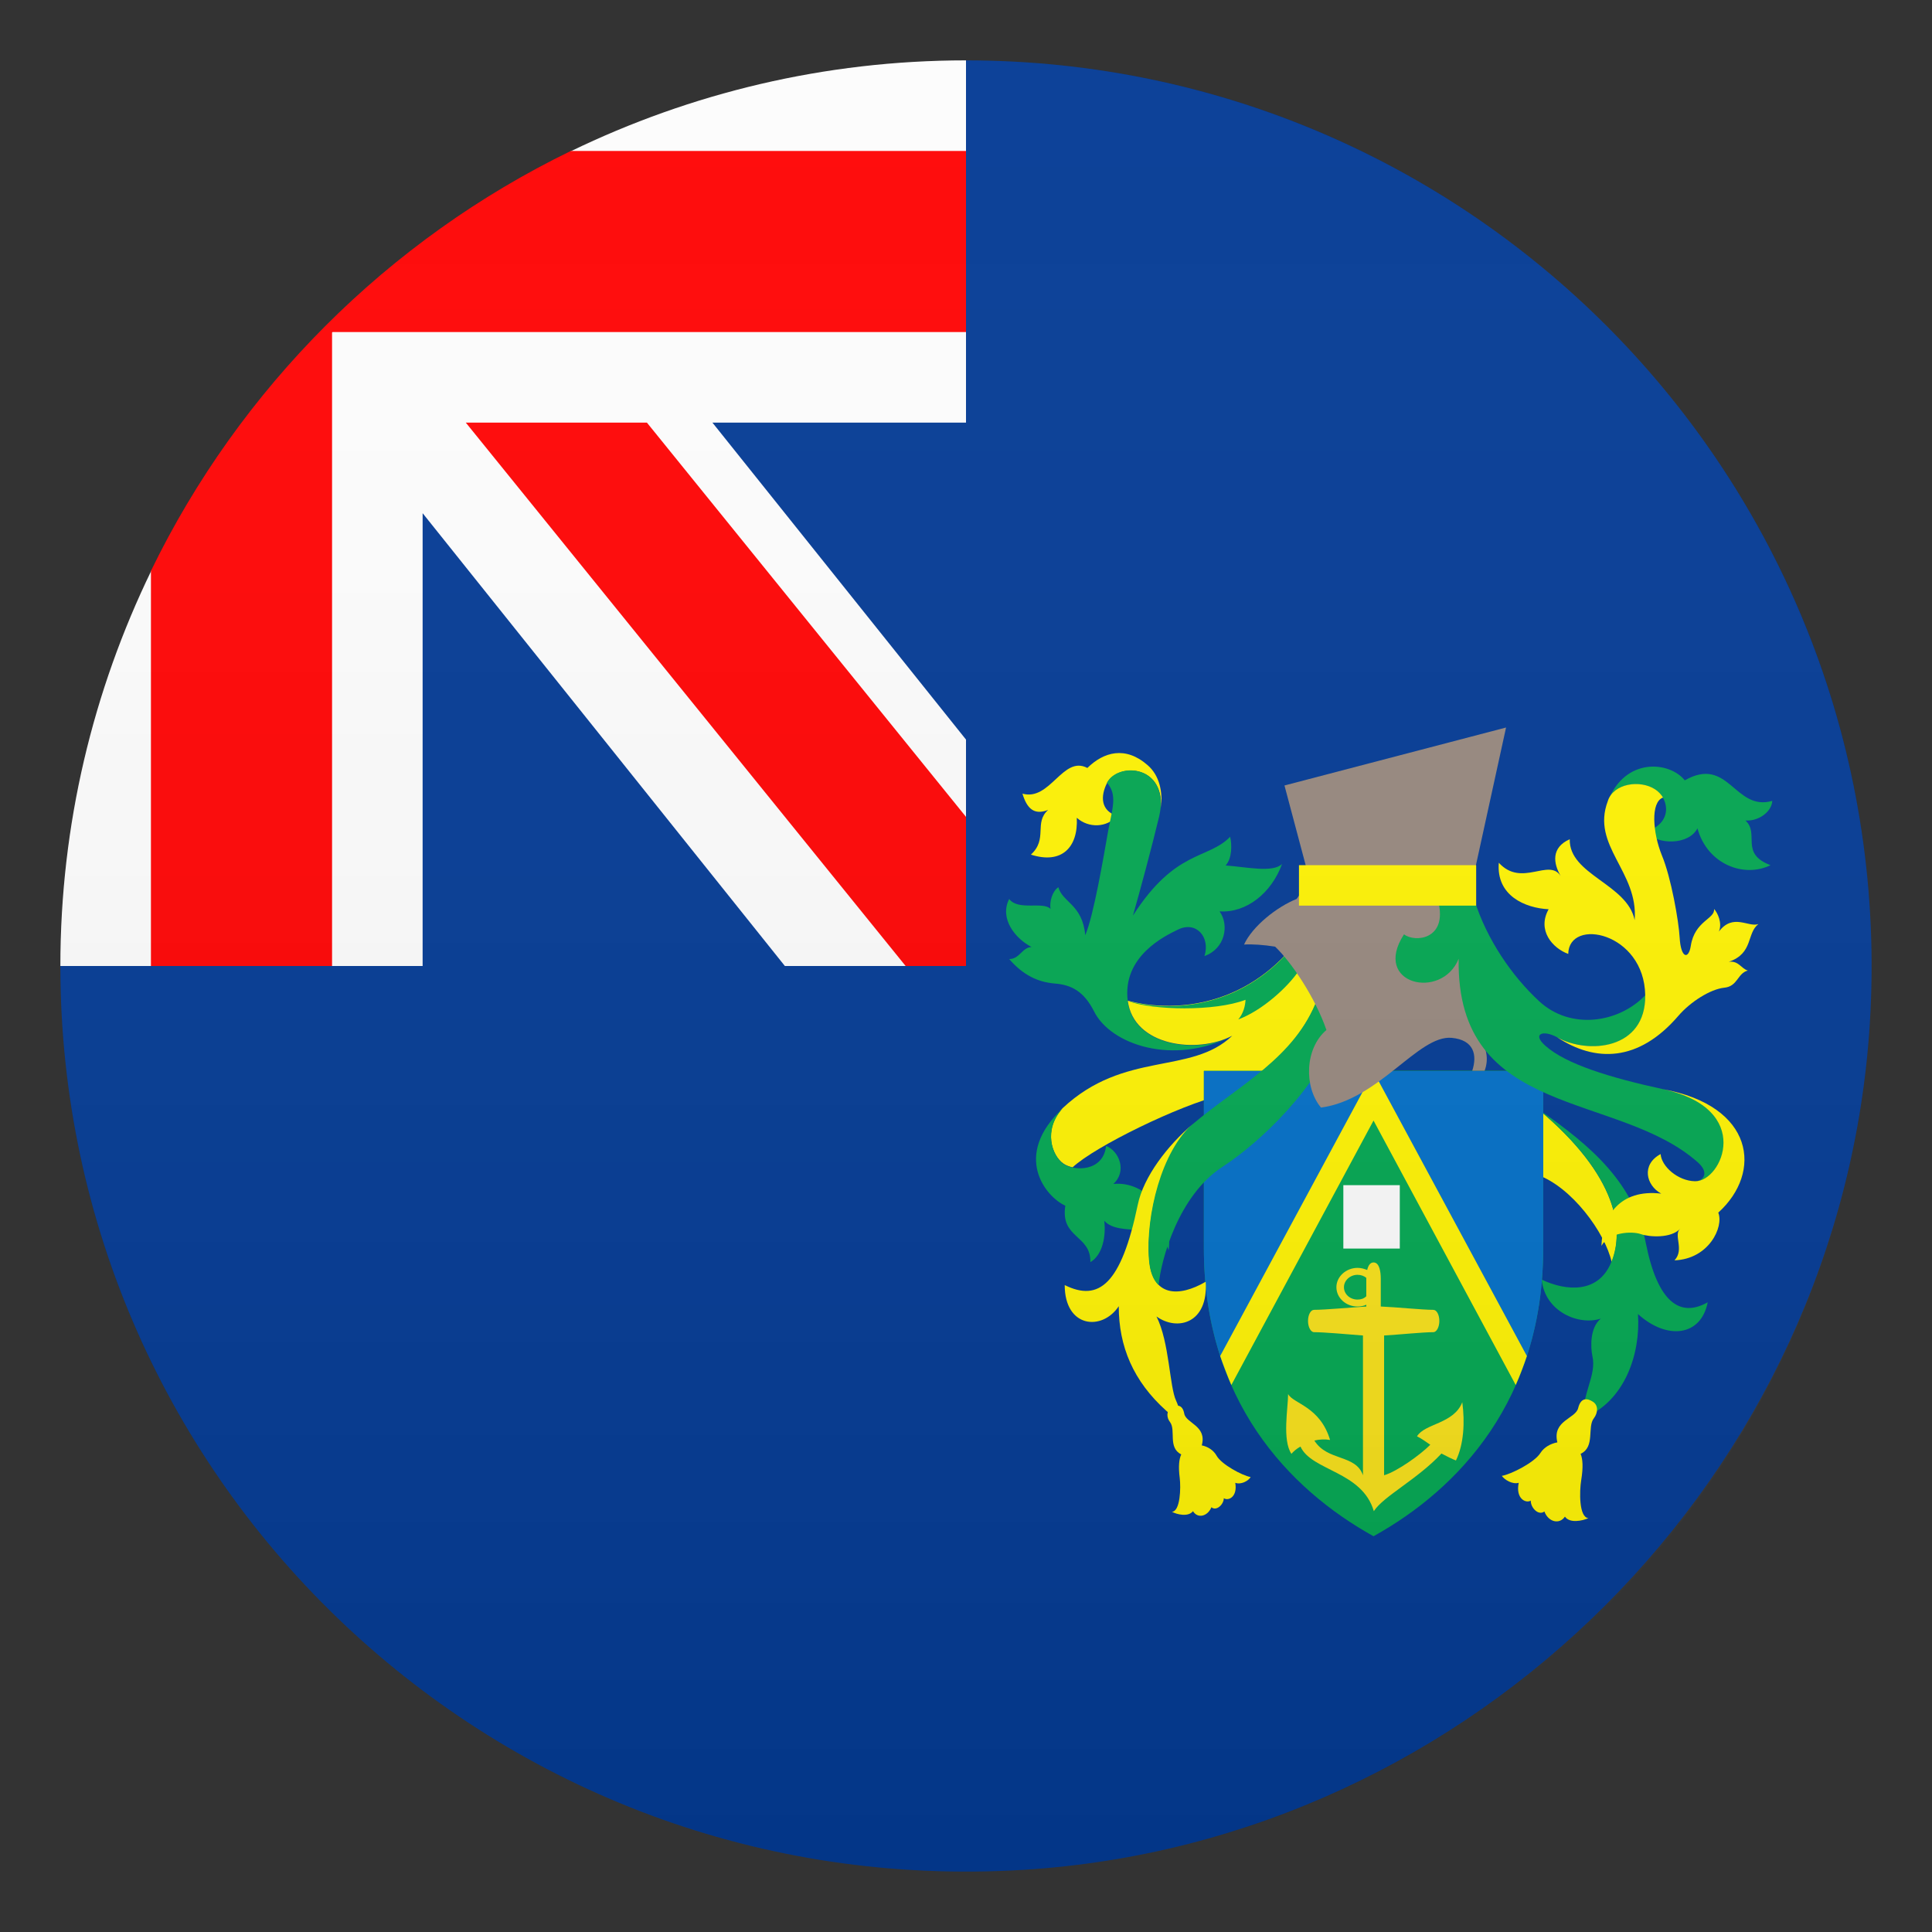 <?xml version="1.0" encoding="utf-8"?>
<!-- Generator: Adobe Illustrator 24.1.2, SVG Export Plug-In . SVG Version: 6.00 Build 0)  -->
<svg version="1.1" id="Layer_1" xmlns="http://www.w3.org/2000/svg" xmlns:xlink="http://www.w3.org/1999/xlink" x="0px" y="0px"
	 width="64px" height="64px" viewBox="0 0 64 64" style="enable-background:new 0 0 64 64;" xml:space="preserve">
<rect x="0" y="0" width="64" height="64" fill="#333333" stroke="none"/>
<path fill="#003893" d="M32,2C32,2,6.53,8,2,32c0,17.2,14.48,31.02,31.91,29.94c14.94-0.93,27.1-13.09,28.03-28.03
	C63.02,16.48,49.2,2,32,2z"/>
<path fill="#FCFCFC" d="M32,2c-4.69,0-9.13,1.09-13.09,3.01L11,11l-5.99,7.91C3.09,22.87,2,27.3,2,32h12V17l12,15h6v-7.5L23.6,14H32V2z
	"/>
<polygon fill="#FF0000" points="15.43,14 30,32 32,32 32,27.06 21.43,14 "/>
<path fill="#FF0000" d="M18.91,5C12.86,7.94,7.94,12.86,5,18.91V32h6V11h21V5H18.91z"/>
<path fill="#D8A322" d="M34.54,33.85L34.54,33.85L34.54,33.85z"/>
<path fill="#D8A322" d="M34.54,33.86l-0.04,0.08L34.54,33.86z"/>
<path fill="#D8A322" d="M34.54,33.86L34.54,33.86L34.54,33.86z"/>
<path fill="#FFF300" d="M38.46,26.75c0.06-0.52-0.05-1.06-0.44-1.4c-0.74-0.65-1.46-0.44-2,0.09c-0.81-0.43-1.23,1.11-2.15,0.85
	c0.15,0.5,0.39,0.72,0.85,0.54c-0.48,0.43,0,0.96-0.57,1.48c1.02,0.33,1.57-0.24,1.52-1.22c0.39,0.35,1,0.33,1.33-0.06
	c-0.54-0.18-0.55-0.65-0.33-1.09C37.01,25.28,38.54,25.31,38.46,26.75z"/>
<path fill="#00A650" d="M40.82,34.32c-1.15,0.61-3.27,0.35-3.46-1.15c-0.2-1.5,1.26-2.18,1.65-2.37c0.61-0.31,1.09,0.24,0.89,0.87
	c0.68-0.24,0.83-1.02,0.5-1.48c0.89,0.06,1.72-0.61,2.07-1.57c-0.31,0.3-1.17,0.1-1.87,0.05c0.22-0.24,0.21-0.7,0.15-0.95
	c-0.74,0.76-1.81,0.41-3.22,2.61c0.22-0.76,0.63-2.29,0.87-3.29c0.02-0.1,0.04-0.2,0.05-0.3c0.08-1.44-1.45-1.46-1.78-0.81
	c0.36,0.4,0.17,0.88,0.04,1.59c-0.15,0.85-0.48,2.81-0.76,3.46c-0.09-1.02-0.76-1.09-0.89-1.59c-0.2,0.13-0.3,0.48-0.26,0.72
	c-0.24-0.26-1.07,0.07-1.37-0.33c-0.33,0.65,0.2,1.31,0.74,1.59c-0.32,0.02-0.39,0.4-0.74,0.4c0.47,0.54,0.95,0.76,1.5,0.81
	c0.55,0.04,0.97,0.25,1.31,0.92C36.79,34.61,38.87,35.31,40.82,34.32z"/>
<path fill="#FFF300" d="M43.69,32.99c-0.65,1.81-2.44,3.09-3.24,3.29c-1.37,0.33-4.17,1.69-4.92,2.39c-0.12-0.03-0.23-0.07-0.31-0.13
	c-0.37-0.26-0.68-1.11-0.02-1.83c2.05-1.92,4.25-1.09,5.62-2.4c-1.16,0.61-3.27,0.35-3.46-1.16c1.24,0.33,3.49,0.35,5.27-1.57
	C42.87,31.86,43.56,32.69,43.69,32.99z"/>
<path fill="#00A650" d="M43.03,32.15c-0.37,0.55-1.21,1.32-2.01,1.62c0.17-0.2,0.23-0.45,0.24-0.65c-1.02,0.39-3.07,0.35-3.9,0.04
	c1.24,0.33,3.49,0.35,5.27-1.57C42.8,31.79,42.95,31.97,43.03,32.15z"/>
<path fill="#00A650" d="M35.2,36.72c-1.67,1.56-0.57,2.92,0.09,3.22c-0.17,1.09,0.85,0.96,0.83,1.87c0.41-0.24,0.52-0.87,0.46-1.37
	c0.52,0.57,1.85-0.06,2.13,0.98c0.17-1.16-0.72-2.31-1.83-2.2c0.46-0.41,0.2-1.09-0.24-1.26c-0.09,0.85-1.04,0.85-1.42,0.59
	C34.85,38.28,34.55,37.44,35.2,36.72z"/>
<path fill="#FFF300" d="M50.95,36.74c2.68,2.24,2.85,4.03,2.44,5.07c-0.22-0.98-1.33-2.5-2.48-2.9L50.95,36.74z"/>
<path fill="#00A650" d="M50.95,36.74c1.83,1.26,3.18,2.48,3.57,4.44c0.39,1.96,1.13,2.48,2.05,1.96c-0.22,1.13-1.35,1.26-2.31,0.39
	c0.09,1.31-0.43,2.88-1.79,3.44c-0.09-0.78,0.43-1.4,0.28-2.05c-0.06-0.28-0.09-0.94,0.28-1.24c-0.72,0.24-1.85-0.22-1.96-1.29
	c0.83,0.39,1.89,0.46,2.31-0.59C53.8,40.77,53.63,38.98,50.95,36.74z"/>
<path fill="#FFF300" d="M52.8,46.98c0.13-0.17,0.16-0.43-0.04-0.55c-0.17-0.11-0.39-0.15-0.48,0.21c-0.08,0.36-0.87,0.41-0.69,1.14
	c-0.22,0.04-0.44,0.16-0.56,0.35c-0.2,0.32-0.98,0.71-1.28,0.76c0.09,0.13,0.35,0.29,0.56,0.23c-0.11,0.52,0.23,0.69,0.4,0.59
	c-0.01,0.23,0.25,0.51,0.45,0.36c0.13,0.35,0.5,0.44,0.68,0.17c0.16,0.23,0.58,0.14,0.78,0.05c-0.32-0.02-0.3-0.9-0.24-1.26
	c0.07-0.43,0.05-0.7-0.02-0.87C52.85,47.93,52.57,47.27,52.8,46.98z"/>
<path fill="#00A650" d="M46.16,35.47h4.96c0,0,0,1.31,0,5.88c0,5.01-2.79,7.97-5.62,9.54c-2.83-1.57-5.62-4.53-5.62-9.54
	c0-4.57,0-5.88,0-5.88h3.49c0.01,0.3,0.03,0.76,0.39,1.22C44.58,36.61,45.51,36,46.16,35.47z"/>
<path fill="#006EC7" d="M51.12,35.47c0,0,0,1.31,0,5.88c0,1.51-0.25,2.84-0.69,3.99L45.5,36.3l-4.93,9.05
	c-0.43-1.16-0.69-2.48-0.69-3.99c0-4.57,0-5.88,0-5.88H51.12z"/>
<path fill="#FFF300" d="M50.58,44.92c-0.09,0.27-0.25,0.7-0.37,0.96l-4.71-8.76l-4.71,8.76c-0.12-0.27-0.28-0.7-0.37-0.96l5.08-9.42
	L50.58,44.92z"/>
<path fill="#F7E017" d="M48.44,46.45c-0.28,0.72-1.24,0.7-1.5,1.13c0.16,0.08,0.31,0.19,0.44,0.28c-0.33,0.33-1.09,0.88-1.53,1.01
	v-4.63c0.51-0.03,1.29-0.11,1.63-0.11c0.11,0,0.2-0.17,0.2-0.37c0-0.21-0.09-0.37-0.2-0.37c-0.36,0-1.24-0.09-1.74-0.11
	c0-0.16,0-0.74,0-0.92c0-0.22-0.04-0.54-0.24-0.54c-0.12,0-0.18,0.12-0.21,0.25c-0.1-0.04-0.2-0.07-0.32-0.07
	c-0.38,0-0.7,0.29-0.7,0.64s0.31,0.64,0.7,0.64c0.11,0,0.21-0.02,0.29-0.06v0.06c-0.49,0.03-1.37,0.11-1.73,0.11
	c-0.11,0-0.2,0.16-0.2,0.37c0,0.2,0.09,0.37,0.2,0.37c0.33,0,1.12,0.07,1.62,0.11v4.63c-0.24-0.7-1.18-0.46-1.61-1.15
	c0.17-0.04,0.35-0.05,0.52-0.02c-0.33-1.11-1.22-1.2-1.39-1.52c0,0.46-0.2,1.52,0.11,1.98c0.07-0.08,0.17-0.17,0.3-0.24
	c0.37,0.81,2.04,0.81,2.43,2.14c0.31-0.49,1.45-1.06,2.24-1.91c0.13,0.07,0.37,0.19,0.48,0.23C48.49,47.85,48.53,47.11,48.44,46.45z
	 M44.97,43.05c-0.25,0-0.45-0.18-0.45-0.41c0-0.22,0.2-0.41,0.45-0.41c0.12,0,0.22,0.04,0.29,0.1l0,0.02c0,0.11,0,0.37,0,0.59
	C45.18,43.02,45.08,43.05,44.97,43.05z"/>
<rect x="44.5" y="39.26" fill="#FCFCFC" width="1.87" height="2.1"/>
<path fill="#FFF300" d="M39.52,37.23c-0.84,0.71-1.64,1.75-1.83,2.68c-0.55,2.64-1.29,3.22-2.42,2.66c0,1.42,1.24,1.53,1.79,0.7
	c0,1.33,0.48,2.48,1.57,3.46c0.46,0.41,0.54,0.13,0.33-0.33c-0.22-0.46-0.22-1.94-0.65-2.79c0.7,0.5,1.72,0.22,1.63-1.15
	c-0.89,0.52-1.78,0.5-1.87-0.74C37.95,40.27,38.51,38.15,39.52,37.23z"/>
<path fill="#00A650" d="M39.52,37.23c-1.04,0.88-1.57,3.03-1.46,4.49c0.03,0.4,0.14,0.68,0.32,0.85c0.08-0.83,0.65-2.97,2.12-3.92
	c1.24-0.81,3.18-2.62,3.9-4.68c-0.13-0.37-0.35-0.63-0.76-0.89C42.92,35.03,41.01,35.97,39.52,37.23z"/>
<path fill="#FFF300" d="M40.3,48.22c-0.1-0.18-0.29-0.3-0.49-0.34c0.18-0.65-0.52-0.73-0.58-1.05c-0.06-0.33-0.27-0.29-0.42-0.21
	c-0.18,0.11-0.17,0.34-0.05,0.49c0.2,0.27-0.08,0.84,0.37,1.07c-0.07,0.15-0.1,0.39-0.05,0.78c0.04,0.32,0.02,1.11-0.26,1.12
	c0.17,0.09,0.54,0.18,0.7-0.02c0.15,0.25,0.48,0.18,0.61-0.13c0.17,0.14,0.41-0.1,0.41-0.3c0.15,0.1,0.46-0.04,0.38-0.51
	c0.19,0.07,0.43-0.06,0.51-0.19C41.15,48.88,40.46,48.51,40.3,48.22z"/>
<path fill="#96877D" d="M48.96,34.34c0.28,0.31,0.37,0.73,0.22,1.13h-0.41c0.17-0.52,0.06-1.02-0.68-1.09c-1.11-0.1-2.4,2.05-4.33,2.31
	c-0.57-0.68-0.54-1.96,0.18-2.57c-0.37-1.07-1.16-2.25-1.7-2.76c-0.36-0.06-0.77-0.09-1.03-0.07c0.28-0.61,1.09-1.25,1.74-1.51
	c0.11-0.15,0.22-0.3,0.32-0.44c0.07-0.84,4.05-0.45,4.9,0.07C48.18,30.36,48.55,33.49,48.96,34.34z"/>
<path fill="#00A650" d="M53.26,26.55c0.57-1.48,2.05-1.33,2.55-0.7c1.46-0.83,1.65,1.04,2.9,0.68c-0.02,0.35-0.44,0.68-0.89,0.65
	c0.48,0.44-0.2,1.09,0.83,1.48c-0.87,0.43-2.09-0.02-2.42-1.22C55.94,28,54.91,28,54.5,27.55c0.89-0.24,0.83-1.07,0.33-1.39
	C54.32,25.82,53.43,25.96,53.26,26.55z"/>
<path fill="#00A650" d="M48.84,29.81c0.41,1.31,1.25,2.53,2.15,3.36c1.04,0.96,2.63,0.72,3.51-0.2c0.02,1.82-1.87,1.96-2.92,1.39
	c-0.46-0.25-0.84-0.12-0.39,0.28c0.68,0.61,2.15,1.06,3.9,1.44c3.05,0.65,1.96,3.07,1.07,3.05c0.26-0.01,0.47-0.27,0.1-0.61
	c-2.65-2.38-8.03-1.44-7.94-6.76c-0.56,1.39-2.89,0.85-1.81-0.81c0.35,0.28,1.46,0.18,1.13-1.1L48.84,29.81z"/>
<path fill="#FFF300" d="M51.58,34.36c1.26,0.83,2.69,0.83,4.01-0.7c0.41-0.48,1.07-0.89,1.52-0.94c0.46-0.04,0.44-0.48,0.79-0.57
	c-0.22-0.06-0.3-0.33-0.63-0.29c0.82-0.28,0.58-0.94,0.98-1.25c-0.33,0.12-0.84-0.37-1.31,0.25c0.12-0.28-0.04-0.62-0.16-0.75
	c0.04,0.33-0.64,0.39-0.77,1.22c-0.07,0.46-0.33,0.43-0.37-0.28c-0.03-0.53-0.28-1.98-0.59-2.72c-0.3-0.74-0.38-1.76,0.04-1.91
	c-0.06-0.1-0.15-0.2-0.26-0.27c-0.5-0.33-1.39-0.2-1.57,0.39c-0.56,1.48,1.02,2.33,0.89,3.94c-0.24-1.2-2.18-1.5-2.15-2.68
	c-0.63,0.28-0.54,0.81-0.3,1.22c-0.39-0.61-1.29,0.39-2.05-0.44c-0.09,1.09,0.87,1.5,1.65,1.54c-0.39,0.7,0.13,1.29,0.65,1.48
	c0.02-1.22,2.52-0.72,2.55,1.37C54.52,34.78,52.6,34.93,51.58,34.36z"/>
<path fill="#FFF300" d="M55.08,36.08c3.05,0.65,1.96,3.07,1.07,3.05c-0.57-0.01-1.11-0.49-1.14-0.9c-0.65,0.35-0.48,1.04,0.02,1.31
	c-1.37-0.16-1.95,0.74-1.98,1.73c0.25-0.46,1.01-0.49,1.3-0.39c0.28,0.1,1.01,0.15,1.31-0.18c-0.24,0.21,0.15,0.69-0.19,1.05
	c1.14-0.04,1.64-1.11,1.45-1.58C58.4,38.83,58.11,36.63,55.08,36.08z"/>
<polygon fill="#96877D" points="48.82,28.99 43.34,28.99 42.55,26.02 49.89,24.1 "/>
<rect x="43.03" y="28.66" fill="#FFF300" width="5.87" height="1.34"/>
<linearGradient id="SVGID_1_" gradientUnits="userSpaceOnUse" x1="32" y1="62" x2="32" y2="2">
	<stop  offset="0" style="stop-color:#1A1A1A"/>
	<stop  offset="0.102" style="stop-color:#393939;stop-opacity:0.949"/>
	<stop  offset="0.347" style="stop-color:#7F7F7F;stop-opacity:0.826"/>
	<stop  offset="0.569" style="stop-color:#B6B6B6;stop-opacity:0.716"/>
	<stop  offset="0.758" style="stop-color:#DEDEDE;stop-opacity:0.621"/>
	<stop  offset="0.908" style="stop-color:#F6F6F6;stop-opacity:0.546"/>
	<stop  offset="1" style="stop-color:#FFFFFF;stop-opacity:0.5"/>
</linearGradient>
<circle opacity="0.1" fill="url(#SVGID_1_)" cx="32" cy="32" r="30"/>
</svg>
